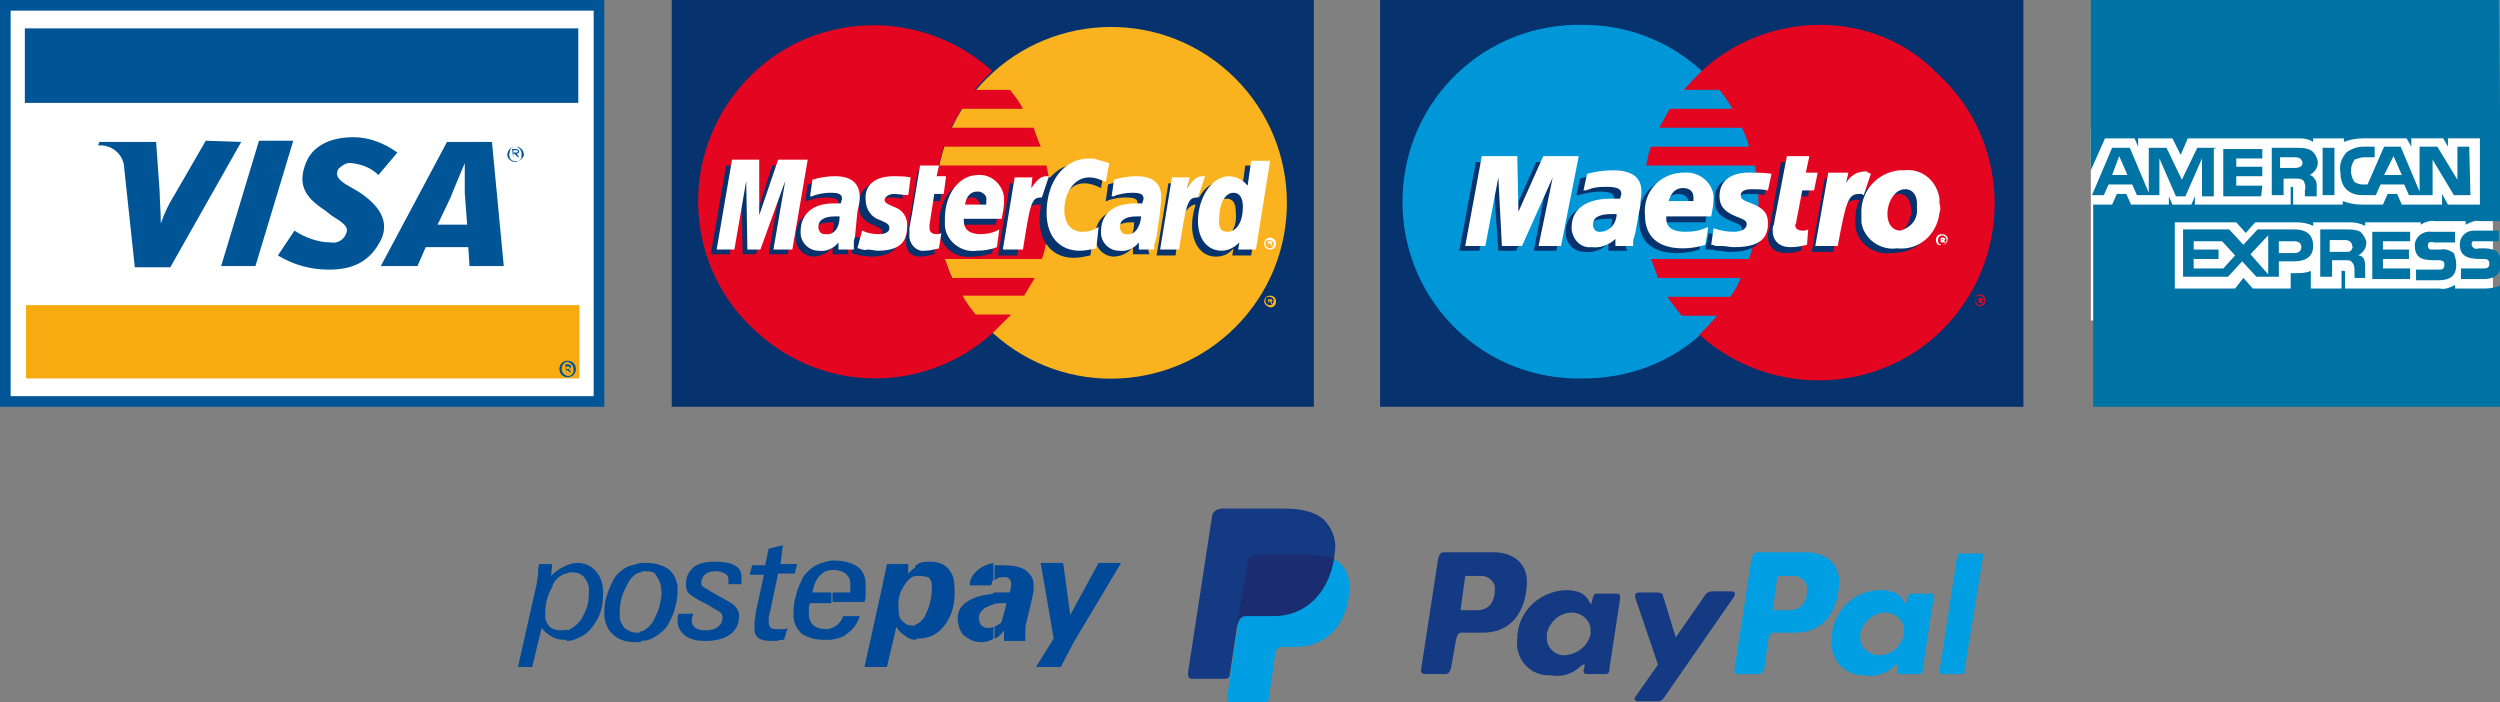 <svg xmlns="http://www.w3.org/2000/svg" xmlns:xlink="http://www.w3.org/1999/xlink" id="Livello_1" x="0px" y="0px" viewBox="0 0 211.4 59.4" style="enable-background:new 0 0 211.4 59.4;" xml:space="preserve">
<rect x="0" y="0" width="211.4" height="59.4" fill="#808080" stroke="none"/>
<style type="text/css">
	.st0{fill:#005597;}
	.st1{fill-rule:evenodd;clip-rule:evenodd;fill:#FFFFFF;}
	.st2{fill-rule:evenodd;clip-rule:evenodd;fill:#005597;}
	.st3{fill-rule:evenodd;clip-rule:evenodd;fill:#F8AB10;}
	.st4{fill-rule:evenodd;clip-rule:evenodd;fill:#06326E;}
	.st5{fill-rule:evenodd;clip-rule:evenodd;fill:#FAB31E;}
	.st6{fill-rule:evenodd;clip-rule:evenodd;fill:#E40520;}
	.st7{fill-rule:evenodd;clip-rule:evenodd;fill:#0097D9;}
	.st8{fill:#FFFFFF;}
	.st9{fill-rule:evenodd;clip-rule:evenodd;fill:#0073A5;}
	.st10{fill-rule:evenodd;clip-rule:evenodd;fill:#009FE3;}
	.st11{fill-rule:evenodd;clip-rule:evenodd;fill:#143A84;}
	.st12{fill-rule:evenodd;clip-rule:evenodd;fill:#1B2D70;}
	.st13{fill:#004A99;}
</style>
<g>
	<polygon class="st0" points="50.2,34.4 0.9,34.4 0,34.4 0,33.5 0,0.9 0,0 0.9,0 50.2,0 51.1,0 51.1,0.9 51.1,33.5 51.1,34.4  "></polygon>
	<polygon class="st1" points="50.2,33.5 0.9,33.5 0.9,0.9 50.2,0.9  "></polygon>
	<polygon class="st2" points="18.7,22.5 21.9,11.9 24.8,11.9 21.6,22.5  "></polygon>
	<path class="st2" d="M17.4,11.9l-2.6,4.5c-0.5,0.8-0.9,1.6-1.2,2.5l0,0c0-0.9-0.1-2.1-0.1-2.7L13.2,12H8.4l-0.1,0.3   c1.1-0.1,2.1,0.7,2.2,1.8c0,0,0,0,0,0.1l0.9,8.4h3l6-10.6L17.4,11.9L17.4,11.9z"></path>
	<path class="st2" d="M39.7,22.5l-0.1-1.6H36l-0.7,1.6h-3.1L37.8,12h3.8l1,10.5H39.7z M39.3,16.3c0-0.8,0-1.8,0-2.5l0,0   c-0.2,0.5-0.9,2.1-1.2,2.9L37,19h2.5L39.3,16.3L39.3,16.3z"></path>
	<path class="st2" d="M27.8,22.8c-1.5,0-3-0.4-4.3-1.2l1.4-2.1c0.9,0.6,2,1,3.1,1c0.5,0.1,1-0.2,1.2-0.6c0.4-0.7-0.1-1-1.2-1.7   l-0.5-0.4c-1.7-1.1-2.4-2.2-1.6-4.1c0.5-1.2,1.8-2.1,4-2.1c1.3,0,2.6,0.5,3.7,1.3L32,14.8c-0.6-0.6-1.4-0.9-2.2-1   c-0.5-0.1-0.9,0.2-1.2,0.5c-0.3,0.6,0.1,1,1,1.5l0.7,0.4c2,1.3,2.5,2.6,2,3.9C31.3,22.3,29.6,22.8,27.8,22.8L27.8,22.8z"></path>
	<path class="st2" d="M43.4,13.4L43.4,13.4l-0.1-0.8h0.3c0.2,0,0.3,0.1,0.3,0.2c0,0.1-0.1,0.2-0.2,0.2l0,0l0.2,0.3h-0.1L43.5,13   h-0.1V13.4L43.4,13.4z M43.6,12.9c0.1,0,0.2,0,0.2-0.1s-0.1-0.1-0.2-0.1h-0.2v0.2C43.4,12.9,43.6,12.9,43.6,12.9z M43.6,13.7   c-0.4,0-0.7-0.3-0.7-0.6l0,0c0-0.4,0.3-0.7,0.7-0.7s0.7,0.3,0.7,0.7C44.3,13.3,44,13.6,43.6,13.7L43.6,13.7z M43.6,12.4   c-0.3,0-0.5,0.2-0.5,0.5l0,0c-0.1,0.3,0,0.6,0.3,0.7c0.3,0.1,0.6,0,0.7-0.3c0-0.1,0-0.2,0-0.4S43.8,12.4,43.6,12.4   C43.5,12.4,43.5,12.4,43.6,12.4L43.6,12.4z"></path>
	<polygon class="st3" points="49,25.8 2.2,25.8 2.2,32 49,32  "></polygon>
	<polygon class="st2" points="48.9,2.4 2.1,2.4 2.1,8.7 48.9,8.7  "></polygon>
	<path class="st2" d="M47.9,31.6L47.9,31.6l-0.1-0.8H48c0.2,0,0.3,0.1,0.3,0.2s-0.1,0.2-0.2,0.2l0,0l0.2,0.3h-0.1L48,31.3h-0.1V31.6   z M48,31.2c0.1,0,0.2,0,0.2-0.1S48.1,31,48,31h-0.2v0.2H48z M48,31.9c-0.4,0-0.7-0.3-0.7-0.7s0.3-0.7,0.7-0.7s0.7,0.3,0.7,0.7l0,0   C48.7,31.6,48.4,31.9,48,31.9L48,31.9z M48,30.6c-0.3,0-0.5,0.3-0.5,0.6l0,0c0,0.3,0.2,0.5,0.5,0.6l0,0c0.3,0,0.5-0.2,0.5-0.5l0,0   C48.5,30.9,48.3,30.7,48,30.6C48,30.7,48,30.7,48,30.6z"></path>
</g>
<g>
	<polygon class="st4" points="56.8,34.4 111.1,34.4 111.1,0 56.8,0  "></polygon>
	<path class="st5" d="M84,28.2c6.1,5.5,15.5,5,21-1.1s5-15.5-1.1-21s-15.5-5-21,1.1c-2.5,2.7-3.8,6.3-3.8,10   C79.1,21.4,80.9,25.4,84,28.2z"></path>
	<path class="st5" d="M106.9,25.5c0-0.3,0.2-0.5,0.5-0.5l0,0c0.3,0,0.5,0.2,0.5,0.5l0,0c0,0.3-0.2,0.5-0.5,0.5   C107.1,25.9,106.9,25.7,106.9,25.5L106.9,25.5z M107.4,25.8c0.2,0,0.3-0.2,0.3-0.4c0-0.2-0.2-0.3-0.4-0.3c-0.2,0-0.3,0.1-0.3,0.3   C107,25.7,107.2,25.8,107.4,25.8z M107.3,25.7L107.3,25.7l-0.1-0.4h0.2h0.1l0.1,0.1c0,0,0,0.1-0.1,0.1l0.1,0.2h-0.1l-0.1-0.2h-0.1   V25.7L107.3,25.7z M107.3,25.4L107.3,25.4c0.1,0,0.1,0,0.1-0.1l0,0L107.3,25.4L107.3,25.4L107.3,25.4z"></path>
	<path class="st6" d="M88.8,15.6c-0.1-0.5-0.2-1-0.3-1.6h-9.1c0.1-0.5,0.3-1.1,0.4-1.6H88c-0.2-0.5-0.4-1-0.6-1.6h-7   c0.3-0.5,0.6-1,0.9-1.6h5.2c-0.3-0.6-0.7-1.1-1.1-1.6h-3c0.5-0.6,1-1.1,1.5-1.6c-6.1-5.5-15.5-5.1-21,1s-5.1,15.5,1,21   c2.8,2.6,6.4,4,10.1,4s7.3-1.4,10-3.9l0,0c0.5-0.5,1-1,1.5-1.5h-3c-0.4-0.5-0.8-1-1.1-1.6h5.2c0.3-0.5,0.6-1,0.9-1.5h-7   c-0.2-0.5-0.4-1-0.6-1.6h8.2c0.2-0.5,0.3-1,0.4-1.6s0.2-1,0.3-1.6C88.9,17.7,88.9,16.6,88.8,15.6z"></path>
	<path class="st1" d="M106.9,20.6c0-0.3,0.2-0.5,0.5-0.5l0,0c0.3,0,0.5,0.2,0.5,0.5l0,0c0,0.3-0.2,0.5-0.5,0.5   S106.9,20.9,106.9,20.6L106.9,20.6z M107.4,21c0.2,0,0.3-0.2,0.3-0.4c0-0.2-0.2-0.3-0.4-0.3c-0.2,0-0.3,0.1-0.3,0.3   S107.2,21,107.4,21z M107.3,20.8L107.3,20.8l-0.1-0.4h0.2h0.1l0.1,0.1c0,0,0,0.1-0.1,0.1l0.1,0.2h-0.1l-0.1-0.2h-0.1V20.8   L107.3,20.8z M107.3,20.6L107.3,20.6c0.1,0,0.1,0,0.1-0.1l0,0L107.3,20.6L107.3,20.6L107.3,20.6z"></path>
	<path class="st4" d="M79,21.5c-0.4,0.1-0.8,0.2-1.2,0.2c-0.8,0-1.2-0.5-1.2-1.3c0-0.2,0-0.4,0.1-0.6l0.1-0.6l0.1-0.5l0.7-4.2H79   l-0.2,0.9h1L79.5,17h-1l-0.4,2.5c0,0.1,0,0.2,0,0.2c0,0.3,0.2,0.5,0.6,0.5c0.2,0,0.3,0,0.5-0.1L79,21.5L79,21.5z"></path>
	<path class="st4" d="M83.9,21.4c-0.5,0.2-1.1,0.3-1.7,0.3c-1.4,0.2-2.6-0.8-2.8-2.1c0-0.2,0-0.4,0-0.6c0-2.1,1.2-3.7,2.8-3.7   c1.1-0.1,2.1,0.8,2.2,1.9c0,0.1,0,0.2,0,0.3c0,0.5-0.1,1-0.2,1.5H81v0.2c0,0.7,0.5,1.1,1.4,1.1c0.6,0,1.2-0.1,1.7-0.4   C84.2,19.9,83.9,21.4,83.9,21.4z M82.9,17.8v-0.3c0-0.4-0.2-0.7-0.6-0.8h-0.1c-0.5,0-0.9,0.4-1,1.1L82.9,17.8z"></path>
	<polygon class="st4" points="66.6,21.5 65,21.5 66,15.7 63.9,21.5 62.8,21.5 62.7,15.8 61.7,21.5 60.1,21.5 61.4,14 63.7,14    63.8,18.7 65.3,14 67.9,14  "></polygon>
	<path class="st4" d="M70.5,18.8c-0.2,0-0.2,0-0.3,0c-0.9,0-1.4,0.4-1.4,0.9c0,0.3,0.2,0.6,0.5,0.6h0.1   C70.2,20.4,70.5,19.7,70.5,18.8L70.5,18.8z M71.8,21.5h-1.4v-0.6c-0.4,0.5-1,0.8-1.7,0.8c-0.8-0.1-1.5-0.8-1.4-1.7   c0-0.3,0-0.5,0.1-0.8c0.3-1,1.2-1.5,2.7-1.6c0.2,0,0.5,0,0.7,0c0-0.1,0.1-0.3,0.1-0.4c0-0.4-0.3-0.5-1.1-0.5   c-0.5,0-0.9,0.1-1.3,0.2L68.2,17h-0.1l0.2-1.4c0.6-0.2,1.2-0.3,1.9-0.3c1.4,0,2.1,0.6,2.1,1.8c0,0.4,0,0.8-0.1,1.2l-0.3,2.2   l-0.1,0.4l-0.1,0.3v0.2L71.8,21.5L71.8,21.5z"></path>
	<path class="st4" d="M91.7,15.5c0.5,0,1,0.2,1.4,0.4l0.3-1.7c-0.2-0.1-0.2-0.1-0.4-0.1L92.3,14c-0.2-0.1-0.5-0.1-0.7-0.1   c-0.6-0.1-1.2,0-1.8,0.3c-0.4,0.2-0.7,0.5-1,0.8h-0.2L87,16.1l0.1-0.6h-1.7l-1,6.1H86l0.6-3.3c0.1-0.2,0.2-0.4,0.3-0.6   c0.2-0.3,0.5-0.4,0.9-0.4H88c0,0.4-0.1,0.8-0.1,1.2c0,2,1.1,3.3,2.9,3.3c0.5,0,0.9-0.1,1.4-0.2l0.3-1.8c-0.4,0.2-0.9,0.4-1.4,0.4   c-0.9,0-1.5-0.7-1.5-1.8C89.7,16.6,90.5,15.5,91.7,15.5L91.7,15.5z"></path>
	<path class="st4" d="M105.3,14l-0.3,2.2c-0.3-0.5-0.8-0.9-1.5-0.9c-0.9,0-1.7,0.6-2.1,1.4l0,0l-1-0.6l0.1-0.6h-1.7l-1,6.1h1.6   l0.5-3.3l0.5-0.6c0.2-0.2,0.4-0.4,0.7-0.4c-0.2,0.6-0.3,1.2-0.3,1.8c0,1.5,0.8,2.6,2,2.6c0.6,0,1.1-0.2,1.5-0.7l-0.1,0.6h1.6   L107,14H105.3z M103.3,20.1c-0.6,0-0.8-0.4-0.8-1.2c0-1.2,0.5-2.1,1.2-2.1c0.6,0,0.8,0.4,0.8,1.2C104.6,19.2,104.1,20,103.3,20.1   L103.3,20.1z"></path>
	<path class="st4" d="M95.9,18.8c-0.2,0-0.2,0-0.3,0c-0.9,0-1.4,0.4-1.4,0.9c0,0.3,0.2,0.6,0.5,0.6h0.1   C95.6,20.4,95.9,19.7,95.9,18.8L95.9,18.8z M97.2,21.5h-1.4v-0.6c-0.4,0.5-1,0.8-1.7,0.8c-0.9-0.1-1.5-0.8-1.5-1.7   c0-1.5,1.1-2.4,2.8-2.4c0.2,0,0.5,0,0.7,0c0-0.1,0.1-0.3,0.1-0.4c0-0.4-0.3-0.5-1.1-0.5c-0.5,0-0.9,0.1-1.3,0.2L93.6,17h-0.1   l0.2-1.4c0.6-0.2,1.2-0.3,1.9-0.3c1.4,0,2.1,0.6,2.1,1.8c0,0.4,0,0.8-0.1,1.2l-0.3,2.2l-0.1,0.4l-0.1,0.3L97.2,21.5L97.2,21.5   L97.2,21.5z"></path>
	<path class="st4" d="M75.1,16.7c0.4,0,0.8,0,1.2,0.1l0.2-1.4c-0.5-0.1-1-0.1-1.5-0.1c-1.8,0-2.4,1-2.4,2.1c0,0.7,0.5,1.4,1.2,1.6   c0.7,0.3,0.8,0.4,0.8,0.6s-0.3,0.6-1,0.6c-0.5,0-1-0.1-1.4-0.2L72,21.4l0,0l0.3,0.1c0.1,0,0.3,0.1,0.4,0.1c0.3,0,0.6,0.1,0.9,0.1   c1.8,0,2.5-0.7,2.5-2c0-0.8-0.5-1.5-1.2-1.7c-0.7-0.3-0.8-0.4-0.8-0.6S74.6,16.7,75.1,16.7z"></path>
	<path class="st1" d="M93.8,13.8l-0.3,1.6c-0.4-0.2-0.9-0.4-1.4-0.4c-1.2,0-2.1,1.2-2.1,2.8c0,1.1,0.6,1.8,1.5,1.8   c0.5,0,0.9-0.1,1.4-0.4L92.7,21c-0.5,0.1-0.9,0.2-1.4,0.2c-1.7,0-2.8-1.2-2.8-3.2c0-2.7,1.5-4.6,3.6-4.6c0.2,0,0.5,0,0.7,0.1   l0.7,0.2L93.8,13.8L93.8,13.8z"></path>
	<path class="st1" d="M88.7,14.9c-0.1,0-0.1,0-0.2,0c-0.5,0-0.8,0.3-1.3,1l0.1-0.9h-1.5l-1,6.1h1.7c0.6-3.8,0.7-4.4,1.5-4.4h0.1   C88.3,16.1,88.5,15.5,88.7,14.9L88.7,14.9z"></path>
	<path class="st1" d="M79.4,21c-0.4,0.1-0.8,0.2-1.2,0.2c-0.6,0.1-1.2-0.4-1.3-1.1c0-0.1,0-0.2,0-0.3c0-0.2,0-0.4,0-0.5l0.1-0.6   l0.1-0.5l0.7-4.2h1.6l-0.2,0.9H80l-0.2,1.5H79L78.6,19c0,0.1,0,0.2,0,0.3c0,0.3,0.2,0.5,0.6,0.5c0.1,0,0.3,0,0.4-0.1L79.4,21z"></path>
	<path class="st1" d="M73.2,16.9c0,0.8,0.5,1.5,1.2,1.7c0.7,0.3,0.8,0.4,0.8,0.7s-0.3,0.5-0.9,0.5c-0.5,0-1-0.1-1.4-0.3L72.5,21h0.1   l0.3,0.1c0.1,0,0.3,0.1,0.4,0c0.4,0,0.7,0.1,0.9,0.1c1.7,0,2.5-0.6,2.5-2c0.1-0.8-0.4-1.5-1.1-1.7c-0.7-0.3-0.8-0.4-0.8-0.6   s0.3-0.5,0.8-0.5c0.4,0,0.8,0.1,1.2,0.1L77,15c-0.5-0.1-1-0.1-1.4-0.1C73.8,14.9,73.1,15.8,73.2,16.9L73.2,16.9z"></path>
	<path class="st1" d="M106.2,21.1h-1.5l0.1-0.6c-0.4,0.4-0.9,0.7-1.5,0.7c-1.2,0-2-1-2-2.5c0-2,1.2-3.8,2.6-3.8   c0.6,0,1.2,0.3,1.6,0.8l0.3-2.1h1.6L106.2,21.1L106.2,21.1z M103.8,19.6c0.8,0,1.3-0.9,1.3-2.1c0-0.8-0.3-1.2-0.8-1.2   c-0.7,0-1.2,0.9-1.2,2.1C103,19.2,103.2,19.6,103.8,19.6z"></path>
	<path class="st1" d="M84.3,20.9c-0.5,0.2-1.1,0.3-1.7,0.3c-1.3,0.2-2.6-0.8-2.7-2.1c0-0.2,0-0.4,0-0.6c0-2.1,1.2-3.7,2.8-3.7   c1.1-0.1,2.1,0.8,2.2,1.9c0,0.1,0,0.2,0,0.3c0,0.5-0.1,1-0.2,1.5h-3.2c0,0.1,0,0.1,0,0.2c0,0.7,0.5,1.1,1.4,1.1   c0.5,0,1.1-0.1,1.6-0.4L84.3,20.9L84.3,20.9z M83.4,17.3V17c0.1-0.4-0.2-0.7-0.6-0.8c-0.1,0-0.1,0-0.2,0c-0.5,0-0.9,0.4-1,1.1   L83.4,17.3z"></path>
	<polygon class="st1" points="67,21.1 65.4,21.1 66.4,15.3 64.3,21.1 63.2,21.1 63.1,15.3 62.1,21.1 60.6,21.1 61.9,13.5 64.2,13.5    64.2,18.2 65.8,13.5 68.3,13.5  "></polygon>
	<path class="st1" d="M71,18.3c-0.1,0-0.3,0-0.4,0c-0.9,0-1.4,0.3-1.4,0.9c0,0.3,0.2,0.6,0.5,0.6c0,0,0,0,0.1,0   C70.5,19.9,71,19.3,71,18.3L71,18.3z M72.2,21.1h-1.3v-0.6c-0.4,0.5-1,0.8-1.7,0.7c-0.8,0-1.5-0.7-1.5-1.5c0-0.1,0-0.1,0-0.1   c0-1.5,1-2.4,2.8-2.4c0.2,0,0.4,0,0.6,0c0-0.1,0.1-0.3,0.1-0.4c0-0.4-0.3-0.5-1-0.5c-0.5,0-0.9,0.1-1.3,0.2l-0.2,0.1h-0.2l0.2-1.4   c0.6-0.2,1.3-0.3,1.9-0.3c1.4,0,2.1,0.6,2.1,1.8c0,0.4-0.1,0.8-0.2,1.2L72.3,20l-0.1,0.4v0.3v0.2L72.2,21.1L72.2,21.1z"></path>
	<path class="st1" d="M96.5,18.3c-0.1,0-0.3,0-0.4,0c-0.9,0-1.4,0.3-1.4,0.9c0,0.3,0.2,0.6,0.5,0.6c0,0,0,0,0.1,0   C95.9,19.9,96.4,19.3,96.5,18.3L96.5,18.3z M97.6,21.1h-1.3v-0.6c-0.4,0.5-1,0.8-1.7,0.7c-0.8,0-1.5-0.7-1.5-1.5v-0.1   c0-1.5,1-2.4,2.9-2.4c0.2,0,0.4,0,0.6,0c0-0.1,0.1-0.3,0.1-0.4c0-0.4-0.3-0.5-1-0.5c-0.5,0-0.9,0.1-1.3,0.2l-0.2,0.1H94l0.2-1.4   c0.6-0.2,1.3-0.3,1.9-0.3c1.4,0,2.1,0.6,2.1,1.8c0,0.4-0.1,0.8-0.1,1.2L97.8,20l-0.1,0.4l-0.1,0.3v0.2L97.6,21.1L97.6,21.1z"></path>
	<path class="st1" d="M101.9,14.9c0,0-0.1,0-0.2,0c-0.5,0-0.8,0.3-1.3,1l0.2-0.9h-1.5l-1,6.1h1.6c0.6-3.8,0.7-4.4,1.5-4.4h0.1   C101.5,16.1,101.7,15.5,101.9,14.9L101.9,14.9z"></path>
</g>
<g>
	<polygon class="st4" points="116.7,34.4 171.1,34.4 171.1,0 116.7,0  "></polygon>
	<path class="st7" d="M143.9,28.2c6.1-5.5,6.6-15,1.1-21.1c-0.3-0.4-0.7-0.7-1.1-1.1c-2.7-2.5-6.3-3.9-10-3.9   c-8.3-0.2-15.1,6.3-15.3,14.6c-0.2,8.3,6.3,15.1,14.5,15.3c0.3,0,0.5,0,0.8,0C137.6,32,141.2,30.7,143.9,28.2z"></path>
	<path class="st7" d="M143.9,28.2c6.1-5.5,6.6-15,1.1-21.1c-0.3-0.4-0.7-0.7-1.1-1.1V28.2z"></path>
	<path class="st6" d="M153.9,2.1c-3.7,0-7.3,1.4-10,3.9c-0.5,0.5-1,1-1.5,1.6h3c0.4,0.5,0.8,1.1,1.1,1.6h-5.3   c-0.3,0.5-0.6,1.1-0.9,1.6h7c0.2,0.5,0.5,1.1,0.6,1.6h-8.3c-0.2,0.5-0.3,1.1-0.4,1.6h9.2c0.2,1,0.3,2.1,0.3,3.2   c0,1.6-0.3,3.2-0.8,4.7h-8.3c0.2,0.5,0.4,1,0.6,1.6h7c-0.2,0.5-0.5,1.1-0.9,1.6H141c0.4,0.6,0.8,1.1,1.2,1.6h3   c-0.5,0.6-1,1.1-1.5,1.6c6.1,5.5,15.6,5.1,21.1-1s5.1-15.6-1-21.1C161.2,3.5,157.6,2.1,153.9,2.1L153.9,2.1z"></path>
	<path class="st6" d="M167,25.4c0-0.3,0.2-0.5,0.4-0.5l0,0c0.3,0,0.5,0.2,0.5,0.5l0,0c0,0.3-0.2,0.5-0.5,0.5   C167.2,25.9,167,25.7,167,25.4z M167.4,25.8c0.2,0,0.4-0.2,0.4-0.4c0-0.2-0.2-0.4-0.4-0.4s-0.4,0.1-0.4,0.3l0,0   C167.1,25.6,167.2,25.8,167.4,25.8L167.4,25.8z M167.4,25.6h-0.1v-0.4h0.2c0.1,0,0.1,0,0.1,0l0.1,0.1c0,0,0,0.1-0.1,0.1l0.1,0.2   L167.4,25.6v-0.2l0,0V25.6L167.4,25.6z M167.4,25.4h0.1c0,0,0,0,0-0.1l0,0C167.5,25.3,167.5,25.3,167.4,25.4L167.4,25.4L167.4,25.4   L167.4,25.4z"></path>
	<polygon class="st4" points="131.6,21.2 129.7,21.2 130.8,15.4 128.2,21.2 126.7,21.2 126.3,15.5 125.1,21.2 123.4,21.2    124.8,13.7 127.8,13.7 127.8,18.4 129.9,13.7 133,13.7  "></polygon>
	<path class="st4" d="M152.3,21.2c-0.4,0.1-0.9,0.2-1.3,0.2c-0.9,0-1.5-0.5-1.5-1.4c0-0.2,0-0.4,0.1-0.5l0.1-0.6l0.1-0.5l0.8-4.7   h1.9l-0.3,1.4h0.9l-0.2,1.5h-1l-0.5,2.6c0,0.1,0,0.2,0,0.3c0,0.3,0.2,0.4,0.6,0.4c0.2,0,0.3,0,0.5-0.1L152.3,21.2L152.3,21.2z"></path>
	<path class="st4" d="M145,17c0,0.8,0.4,1.3,1.4,1.7c0.8,0.3,0.9,0.4,0.9,0.7s-0.4,0.6-1.1,0.6c-0.6,0-1.1-0.1-1.7-0.3l-0.3,1.4h0.1   h0.4c0.2,0,0.3,0.1,0.5,0.1c0.4,0,0.8,0.1,1,0.1c2,0,2.9-0.6,2.9-2c0-0.8-0.5-1.5-1.3-1.7c-0.8-0.3-0.9-0.4-0.9-0.7   s0.3-0.5,0.9-0.5c0.5,0,0.9,0,1.4,0.1l0.3-1.4c-0.5-0.1-1.1-0.1-1.7-0.1C145.6,14.8,144.9,15.8,145,17L145,17z"></path>
	<path class="st4" d="M137.6,21.2H136v-0.6c-0.5,0.5-1.3,0.8-2,0.7c-0.9,0-1.6-0.7-1.6-1.6v-0.1c0-1.5,1.2-2.4,3.3-2.4   c0.3,0,0.5,0,0.8,0c0-0.1,0-0.3,0-0.4c0-0.4-0.3-0.6-1.2-0.6c-0.5,0-1,0.1-1.5,0.2l-0.3,0.1h-0.2l0.3-1.4c0.7-0.2,1.5-0.3,2.2-0.4   c1.6,0,2.5,0.6,2.5,1.8c0,0.4-0.1,0.8-0.2,1.2l-0.4,2.2l-0.1,0.4l-0.1,0.3V21L137.6,21.2L137.6,21.2z M136.3,18.5   c-0.1,0-0.3,0-0.4,0c-1.1,0-1.6,0.3-1.6,0.9c0,0.3,0.3,0.6,0.6,0.6h0.1C135.7,20,136.4,19.4,136.3,18.5   C136.3,18.6,136.3,18.5,136.3,18.5L136.3,18.5z"></path>
	<path class="st4" d="M143.7,21.1c-0.6,0.2-1.3,0.3-1.9,0.3c-2.1,0-3.2-1-3.2-2.8c-0.2-1.9,1.2-3.5,3.1-3.6c0.1,0,0.1,0,0.2,0   c1.2-0.2,2.4,0.6,2.5,1.9c0,0.1,0,0.2,0,0.4c0,0.5-0.1,1-0.2,1.5h-3.8c0,0.1,0,0.1,0,0.2c0,0.7,0.6,1.1,1.6,1.1   c0.7,0,1.3-0.1,1.9-0.4L143.7,21.1L143.7,21.1z M142.8,17.5v-0.3c0-0.5-0.3-0.8-0.9-0.8s-1,0.4-1.2,1.1   C140.7,17.5,142.8,17.5,142.8,17.5z"></path>
	<path class="st4" d="M163.5,18.4c-0.3,2-1.7,3-3.6,3c-1.4,0.2-2.8-0.8-3-2.2c0-0.2,0-0.4,0-0.6c-0.1-1.9,1.3-3.5,3.2-3.7   c0.1,0,0.3,0,0.4,0c1.5-0.2,2.8,0.9,3,2.4c0,0.1,0,0.3,0,0.4C163.6,18,163.6,18.2,163.5,18.4L163.5,18.4z M161.6,17.7   c0-0.6-0.3-1.3-1-1.3c-0.9,0-1.6,1.1-1.6,2.1s0.4,1.4,1.1,1.4c0.7-0.2,1.3-0.8,1.4-1.5C161.6,18.2,161.7,18,161.6,17.7L161.6,17.7z   "></path>
	<path class="st1" d="M163.7,20.3c0-0.3,0.2-0.5,0.5-0.5l0,0c0.3,0,0.5,0.2,0.5,0.4l0,0c0,0.3-0.2,0.5-0.5,0.5   C163.9,20.8,163.7,20.6,163.7,20.3z M164.2,20.7c0.2,0,0.4-0.2,0.4-0.4c0-0.2-0.1-0.3-0.3-0.4l0,0c-0.2,0-0.4,0.1-0.4,0.3l0,0   C163.8,20.5,164,20.7,164.2,20.7z M164.2,20.5h-0.1v-0.4h0.2c0.1,0,0.1,0,0.1,0l0.1,0.1c0,0,0,0.1-0.1,0.1l0.1,0.2h-0.1L164.2,20.5   L164.2,20.5L164.2,20.5L164.2,20.5z M164.2,20.3h0.1v-0.1L164.2,20.3C164.2,20.2,164.2,20.3,164.2,20.3z"></path>
	<polygon class="st1" points="132,20.8 130.1,20.8 131.3,15 128.7,20.8 127,20.8 126.7,15 125.6,20.8 123.9,20.8 125.3,13.2    128.3,13.2 128.4,17.9 130.5,13.2 133.5,13.2  "></polygon>
	<path class="st1" d="M152.8,20.7c-0.4,0.1-0.9,0.2-1.4,0.2c-0.9,0-1.5-0.5-1.5-1.4c0-0.2,0-0.4,0.1-0.5l0.1-0.6l0.1-0.5l0.9-4.7   h1.9l-0.3,1.4h1l-0.3,1.5h-1l-0.5,2.6c0,0.1,0,0.2-0.1,0.3c0,0.3,0.2,0.5,0.6,0.5c0.2,0,0.3,0,0.5-0.1L152.8,20.7z"></path>
	<path class="st4" d="M157.6,16.4v-0.2l0.4-1c-0.1,0-0.1,0-0.1,0h-0.1h-0.2c-0.6,0-1.1,0.3-1.6,1l0.2-1.1h-1.9l-1.1,6.2h1.8   c0.3-1.4,0.4-2.2,0.5-2.9c0.2-1.1,1-1.6,1.7-1.5c0.1,0,0.1,0,0.2,0l0.1,0.1L157.6,16.4L157.6,16.4z"></path>
	<path class="st1" d="M158.2,14.7c-0.1,0-0.1-0.1-0.2-0.1c-0.1,0-0.1,0-0.1-0.1h-0.2c-0.7,0-1.3,0.4-1.6,1l0.2-0.9h-1.7l-1.1,6.2   h1.9c0.7-3.8,0.9-4.4,1.8-4.4c0.1,0,0.1,0,0.2,0l0.2,0.1L158.2,14.7L158.2,14.7z"></path>
	<path class="st1" d="M145.4,16.6c0,0.8,0.4,1.3,1.4,1.7c0.8,0.3,0.9,0.4,0.9,0.7s-0.4,0.6-1.1,0.6c-0.6,0-1.1-0.1-1.7-0.3l-0.2,1.4   h0.1l0.3,0.1c0.1,0,0.3,0,0.5,0c0.3,0,0.7,0.1,1,0.1c2,0,2.9-0.6,2.9-2c0-0.9-0.4-1.3-1.4-1.7c-0.8-0.3-0.9-0.4-0.9-0.7   s0.3-0.5,0.9-0.5c0.5,0,0.9,0,1.4,0.1l0.3-1.4c-0.5-0.1-1.1-0.1-1.6-0.1C146.1,14.5,145.4,15.5,145.4,16.6L145.4,16.6z"></path>
	<path class="st1" d="M138.1,20.8h-1.5v-0.6c-0.5,0.5-1.3,0.8-2,0.7c-0.9,0.1-1.6-0.6-1.7-1.5c0-0.1,0-0.1,0-0.2   c0-1.5,1.2-2.4,3.3-2.4c0.3,0,0.5,0,0.8,0c0-0.1,0.1-0.3,0.1-0.4c0-0.4-0.3-0.6-1.2-0.6c-0.5,0-1,0-1.5,0.2l-0.3,0.1h-0.2l0.3-1.4   c0.7-0.2,1.5-0.3,2.2-0.3c1.6,0,2.4,0.6,2.4,1.8c0,0.4-0.1,0.8-0.1,1.2l-0.4,2.2l-0.1,0.4l-0.1,0.3v0.2V20.8L138.1,20.8z    M136.7,18.1c-0.1,0-0.3,0-0.4,0c-1.1,0-1.6,0.3-1.6,0.9c0,0.3,0.2,0.6,0.5,0.6h0.1C136.1,19.6,136.7,18.9,136.7,18.1L136.7,18.1   L136.7,18.1z"></path>
	<path class="st1" d="M144.2,20.7c-0.6,0.2-1.3,0.3-1.9,0.3c-2.1,0-3.2-1-3.2-2.8c-0.2-1.9,1.2-3.5,3.1-3.6c0.1,0,0.1,0,0.2,0   c1.2-0.1,2.3,0.7,2.5,1.9c0,0.1,0,0.2,0,0.3c0,0.5-0.1,1-0.2,1.5h-3.8v0.2c0,0.7,0.5,1.1,1.6,1.1c0.7,0,1.3-0.1,1.9-0.4   C144.5,19.2,144.2,20.7,144.2,20.7z M143.2,17v-0.3c0-0.5-0.3-0.8-0.9-0.8s-1,0.4-1.2,1.1H143.2z"></path>
	<path class="st1" d="M164,18c-0.2,1.8-1.7,3.2-3.6,3l0,0c-1.4,0.2-2.8-0.8-3-2.2c0-0.2,0-0.5,0-0.7c-0.1-1.9,1.3-3.5,3.2-3.7   c0.1,0,0.3,0,0.4,0c1.5-0.2,2.8,0.9,3,2.4c0,0.1,0,0.3,0,0.4C164.1,17.5,164.1,17.8,164,18z M162.1,17.2c0-0.6-0.3-1.2-1-1.2   c-0.9,0-1.5,1.1-1.5,2.1c0,0.8,0.4,1.4,1.1,1.4c0.7-0.2,1.3-0.7,1.4-1.5C162.1,17.8,162.1,17.5,162.1,17.2L162.1,17.2z"></path>
</g>
<g>
	<rect x="176.8" y="10.9" class="st8" width="34" height="16.2"></rect>
	<path class="st9" d="M211.5,22.3c0,0.9-0.6,1.3-1.5,1.3h-1.9v-0.9h1.9c0.1,0,0.3,0,0.4-0.1c0.1-0.1,0.1-0.2,0.1-0.3   c0-0.1,0-0.2-0.1-0.3c-0.1-0.1-0.2-0.1-0.4-0.1c-0.9,0-2,0-2-1.2c0-0.7,0.5-1.2,1.2-1.2c0.1,0,0.1,0,0.2,0h1.9v0.9h-1.8   c-0.1,0-0.3,0-0.4,0c-0.1,0.1-0.1,0.2-0.1,0.3c0,0.1,0.1,0.2,0.2,0.3c0.1,0,0.2,0.1,0.4,0h0.5c0.4,0,0.8,0.1,1.1,0.3   C211.4,21.7,211.5,22,211.5,22.3L211.5,22.3z M207.5,21.4c-0.3-0.2-0.7-0.4-1.1-0.3h-0.5c-0.1,0-0.2,0-0.4,0   c-0.1,0-0.2-0.2-0.2-0.3c0-0.1,0-0.2,0.1-0.3c0.1,0,0.2-0.1,0.4,0h1.8v-0.9h-2c-0.7-0.1-1.3,0.4-1.4,1c0,0.1,0,0.1,0,0.2   c0,1.3,1.1,1.2,2,1.2c0.1,0,0.2,0,0.4,0.1c0.1,0.1,0.1,0.2,0.1,0.3s0,0.2-0.1,0.3c-0.1,0.1-0.2,0.1-0.4,0.1h-1.9v0.9h1.9   c1,0,1.5-0.4,1.5-1.3C207.7,22,207.6,21.7,207.5,21.4L207.5,21.4z M203.8,22.7h-2.3v-0.8h2.2v-0.8h-2.2v-0.7h2.3v-0.8h-3.2v4h3.2   V22.7L203.8,22.7z M199.6,19.6c-0.4-0.2-0.8-0.2-1.2-0.2h-2.2v4h1v-1.4h1c0.4,0,0.6,0,0.7,0.2c0.2,0.2,0.2,0.5,0.2,0.8v0.5h0.9   v-0.8c0-0.3,0-0.5-0.1-0.8c-0.1-0.2-0.3-0.3-0.5-0.3c0.4-0.2,0.7-0.6,0.7-1.1C200.1,20.3,199.9,19.9,199.6,19.6L199.6,19.6z    M194,19.4h-3.1l-1.2,1.3l-1.2-1.3h-3.9v4h3.8l1.2-1.3l1.2,1.3h1.9v-1.3h1.2c0.8,0,1.7-0.2,1.7-1.3C195.6,19.6,194.7,19.4,194,19.4   L194,19.4z M198.8,21.2c-0.1,0.1-0.3,0.1-0.5,0.1H197v-1h1.2c0.2,0,0.3,0,0.5,0.1c0.1,0.1,0.2,0.2,0.2,0.4   C199,20.9,198.9,21,198.8,21.2L198.8,21.2z M194,21.4h-1.3v-1h1.3c0.3,0,0.6,0.1,0.6,0.5C194.6,21.2,194.4,21.4,194,21.4   C194.1,21.4,194,21.4,194,21.4L194,21.4z M190.3,21.5l1.5-1.6v3.3L190.3,21.5L190.3,21.5z M188,22.7h-2.5v-0.8h2.1v-0.8h-2.1v-0.7   h2.4l1.1,1.2L188,22.7L188,22.7z M208.9,16.5h-1.4l-1.8-3v3h-2l-0.4-0.9h-2l-0.4,0.9h-1.1c-0.5,0-1-0.1-1.4-0.5   c-0.4-0.4-0.5-1-0.5-1.5c-0.1-0.6,0.1-1.1,0.5-1.6c0.4-0.3,0.9-0.5,1.5-0.5h0.9v0.9h-0.9c-0.3,0-0.5,0.1-0.8,0.2   c-0.2,0.3-0.3,0.6-0.3,0.9c0,0.4,0.1,0.7,0.3,1c0.2,0.1,0.4,0.2,0.7,0.2h0.4l1.4-3.2h1.4l1.6,3.8v-3.8h1.5l1.7,2.8v-2.8h1   L208.9,16.5L208.9,16.5z M197.4,12.5h-1v4h1V12.5z M195.4,12.7c-0.4-0.2-0.8-0.2-1.1-0.2h-2.2v4h1v-1.4h1c0.3,0,0.5,0,0.7,0.2   c0.1,0.2,0.2,0.5,0.1,0.8v0.5h1v-0.8c0-0.3,0-0.5-0.2-0.7c-0.1-0.2-0.3-0.3-0.4-0.3c0.4-0.2,0.7-0.6,0.7-1.1   C195.9,13.2,195.7,12.9,195.4,12.7L195.4,12.7z M191.3,15.7h-2.2v-0.8h2.2v-0.8h-2.2v-0.7h2.2v-0.8H188v4h3.2L191.3,15.7   L191.3,15.7z M187.4,12.5h-1.6l-1.3,2.7l-1.3-2.7h-1.5v3.8l-1.6-3.8h-1.5l-1.7,4h1l0.4-0.9h2l0.4,0.9h1.9v-3.1l1.4,3.2h0.8l1.4-3.2   v3.2h1v-4L187.4,12.5z M203.1,14.8l-0.7-1.6l-0.8,1.6H203.1z M194.5,14.1c-0.2,0.1-0.3,0.1-0.5,0.1h-1.2v-0.9h1.2   c0.2,0,0.3,0,0.5,0.1c0.1,0.1,0.2,0.2,0.2,0.4C194.7,13.9,194.6,14.1,194.5,14.1z M178.6,14.8l0.6-1.6l0.7,1.6H178.6z M211.3-0.2   h-34.5v14.6l1.2-2.7h2.5l0.3,0.7v-0.7h2.9l0.7,1.4l0.6-1.4h9.5c0.4,0,0.8,0.1,1.1,0.3v-0.3h2.6V12c0.5-0.2,1.1-0.3,1.6-0.3h3.7   l0.4,0.7v-0.7h2.7l0.4,0.7v-0.7h2.7v5.6H207l-0.5-0.9v0.9h-3.4l-0.4-0.9h-0.8l-0.4,0.9h-1.8c-0.5,0-1.1-0.1-1.6-0.3v0.3h-4.2V16   c0-0.2,0-0.2-0.1-0.2h-0.1v1.5h-8.1v-0.7l-0.3,0.7h-1.6l-0.3-0.7v0.7h-3.2l-0.4-0.9h-0.8l-0.4,0.9h-1.6v17.1h34.5V24.1   c-0.4,0.2-0.9,0.3-1.4,0.3h-2.5v-0.3c-0.4,0.2-0.8,0.4-1.3,0.3h-8v-1.3c0-0.2,0-0.2-0.2-0.2h-0.1v1.5h-2.6v-1.5   c-0.4,0.2-0.9,0.2-1.4,0.2h-0.3v1.3h-3.2l-0.8-0.9l-0.7,0.9h-5.1v-5.6h5.2l0.8,0.9l0.8-0.9h3.5c0.5,0,1,0.1,1.4,0.3v-0.3h3.1   c0.5,0,0.9,0.1,1.3,0.3v-0.3h4.7V19c0.3-0.2,0.8-0.4,1.2-0.3h2.6V19c0.4-0.2,0.8-0.4,1.2-0.3h1.8L211.3-0.2L211.3-0.2z"></path>
</g>
<g>
	<g id="Livello_2_1_">
		<g id="Livello_1-2">
			<g>
				<path class="st10" d="M106.2,46.9h4.6c2.5,0,3.4,1.2,3.3,3.1c-0.2,3-2.1,4.7-4.5,4.7h-1.2c-0.3,0-0.6,0.2-0.6,0.8l-0.5,3.5      c0,0.2-0.1,0.4-0.3,0.4h-2.9c-0.3,0-0.4-0.2-0.3-0.7l1.7-11.2C105.4,47.2,105.8,46.9,106.2,46.9L106.2,46.9z"></path>
				<path class="st11" d="M126.3,46.7c1.6,0,3,0.9,2.8,2.9c-0.2,2.5-1.6,3.9-3.7,3.9h-1.8c-0.3,0-0.4,0.2-0.5,0.7l-0.4,2.3      c-0.1,0.3-0.2,0.5-0.5,0.5h-1.7c-0.3,0-0.4-0.2-0.3-0.6l1.4-9.1c0.1-0.4,0.2-0.6,0.5-0.6L126.3,46.7z M123.5,51.6h1.4      c0.9,0,1.5-0.6,1.5-1.7c0.1-0.6-0.4-1.1-1-1.2c-0.1,0-0.1,0-0.2,0h-1.3L123.5,51.6L123.5,51.6z M133.7,56.3      c0.2-0.1,0.3-0.2,0.3,0l-0.1,0.4c0,0.2,0.1,0.3,0.3,0.3h1.5c0.3,0,0.4-0.1,0.4-0.5l0.9-5.9c0-0.3,0-0.4-0.3-0.4H135      c-0.2,0-0.2,0.1-0.3,0.3l-0.1,0.4c0,0.2-0.1,0.2-0.2,0c-0.3-0.7-1-1-2-1c-2.3,0.1-4.1,1.9-4.1,4.1c-0.2,1.6,0.9,3,2.5,3.1      c0.1,0,0.2,0,0.3,0C132.2,57.3,133.1,56.9,133.7,56.3L133.7,56.3z M132.4,55.4c-0.8,0.1-1.6-0.6-1.6-1.4c0-0.1,0-0.3,0-0.4      c0.2-1,1.1-1.8,2.1-1.8c0.8,0,1.6,0.6,1.6,1.5c0,0.1,0,0.2,0,0.3C134.3,54.6,133.4,55.3,132.4,55.4L132.4,55.4z M140.1,50.1      h-1.5c-0.3,0-0.4,0.2-0.3,0.5l1.9,5.6l-1.9,2.7c-0.2,0.2,0,0.4,0.2,0.4h1.7c0.2,0,0.4-0.1,0.5-0.3l5.9-8.5      c0.2-0.3,0.1-0.5-0.2-0.5h-1.6c-0.2,0-0.5,0.1-0.6,0.3l-2.5,3.6l-1.1-3.6C140.6,50.2,140.4,50.1,140.1,50.1L140.1,50.1z"></path>
				<path class="st10" d="M152.7,46.7c1.6,0,3,0.9,2.8,2.9c-0.2,2.5-1.6,3.9-3.7,3.9H150c-0.3,0-0.4,0.2-0.5,0.7l-0.3,2.3      c-0.1,0.3-0.2,0.5-0.5,0.5H147c-0.3,0-0.4-0.2-0.3-0.6l1.4-9.1c0.1-0.4,0.2-0.6,0.6-0.6L152.7,46.7z M149.9,51.6h1.4      c0.9,0,1.5-0.6,1.5-1.7c0.1-0.6-0.4-1.1-1-1.2c-0.1,0-0.1,0-0.2,0h-1.3L149.9,51.6L149.9,51.6z M160.2,56.3      c0.2-0.1,0.3-0.2,0.3,0l-0.1,0.4c0,0.2,0.1,0.3,0.3,0.3h1.5c0.3,0,0.4-0.1,0.4-0.5l0.9-5.9c0.1-0.3,0-0.4-0.2-0.4h-1.7      c-0.1,0-0.2,0.1-0.3,0.3l-0.1,0.4c0,0.2-0.1,0.2-0.2,0c-0.3-0.7-1-1-2-1c-2.3,0-4.1,1.9-4.1,4.1c-0.2,1.6,0.9,3,2.5,3.1      c0.1,0,0.2,0,0.3,0C158.7,57.3,159.6,56.9,160.2,56.3L160.2,56.3z M158.9,55.4c-0.8,0-1.6-0.6-1.6-1.5c0-0.1,0-0.2,0-0.3      c0.2-1,1.1-1.8,2.1-1.8c0.8,0,1.6,0.6,1.6,1.5c0,0.1,0,0.2,0,0.3C160.8,54.6,160,55.4,158.9,55.4z M165.9,57h-1.7      c-0.1,0-0.2-0.1-0.2-0.2l0,0l1.5-9.8c0-0.1,0.1-0.2,0.3-0.2h1.7c0.1,0,0.2,0.1,0.2,0.2l0,0l-1.6,9.8      C166.2,56.9,166.1,57,165.9,57L165.9,57z"></path>
				<path class="st11" d="M103.4,43h4.6c1.3,0,2.8,0,3.9,0.9c0.7,0.7,1.1,1.6,1,2.6c-0.3,3.5-2.4,5.5-5.2,5.5h-2.3      c-0.4,0-0.6,0.3-0.8,1l-0.6,4c0,0.3-0.2,0.4-0.4,0.4h-2.8c-0.3,0-0.4-0.2-0.3-0.8l2-13C102.5,43.4,102.8,43,103.4,43      C103.3,43,103.3,43,103.4,43z"></path>
				<path class="st12" d="M104.6,52.7l0.9-5.1c0-0.4,0.4-0.7,0.8-0.7l0,0h4.6c0.6,0,1.3,0.1,1.9,0.3c-0.5,3.1-2.5,4.9-5.1,4.9h-2.3      C105,52.1,104.8,52.3,104.6,52.7z"></path>
			</g>
		</g>
	</g>
	<g>
		<g>
			<path class="st13" d="M47.9,47.8c0.3-0.1,0.6-0.2,0.9-0.2c0.6,0,1.1,0.2,1.5,0.6c0.4,0.4,0.6,0.9,0.7,1.6c0,0.5,0,1-0.1,1.5     c-0.1,0.5-0.3,1-0.6,1.4c-0.3,0.5-0.7,0.9-1.1,1.1c-0.4,0.2-0.8,0.4-1.3,0.4v-0.9c0.2,0,0.3-0.1,0.5-0.2c0.3-0.2,0.6-0.5,0.8-0.8     c0.2-0.4,0.4-0.8,0.5-1.2c0.1-0.4,0.1-0.9,0.1-1.3c0-0.4-0.2-0.7-0.4-1c-0.3-0.3-0.6-0.4-1-0.4c-0.2,0-0.3,0-0.5,0.1V47.8z      M43.8,56.4l1.6-7.1c0-0.3,0.1-0.5,0.1-0.8c0-0.3,0-0.5,0.1-0.8h1.1l-0.1,1c0.4-0.4,0.7-0.6,1.1-0.8c0.1,0,0.2-0.1,0.2-0.1v0.7     c-0.2,0-0.3,0.1-0.5,0.2c-0.3,0.2-0.6,0.5-0.7,0.9c-0.2,0.4-0.4,0.8-0.5,1.3c-0.1,0.5-0.1,0.9-0.1,1.2c0,0.4,0.2,0.7,0.4,0.9     c0.2,0.2,0.5,0.3,0.9,0.3c0.2,0,0.4,0,0.5-0.1v0.9c-0.1,0-0.1,0-0.2,0c-0.4,0-0.8-0.1-1.1-0.3c-0.3-0.2-0.6-0.4-0.8-0.7L45,56.4     H43.8z"></path>
			<path class="st13" d="M77.8,48.7c-0.1,0-0.3,0-0.4,0v-0.9c0.1,0,0.1,0,0.2-0.1c0.3-0.2,0.7-0.2,1.1-0.2c0.6,0,1.1,0.2,1.4,0.5     c0.4,0.4,0.6,0.9,0.6,1.5c0.1,1.3-0.1,2.3-0.7,3.2c-0.6,0.9-1.4,1.3-2.4,1.3c-0.1,0-0.2,0-0.2,0v-1.2c0.1,0,0.3-0.1,0.4-0.2     c0.2-0.2,0.4-0.4,0.5-0.7c0.2-0.4,0.3-0.7,0.4-1.2c0.1-0.4,0.1-0.8,0.1-1.1c0-0.4-0.1-0.6-0.3-0.8C78.4,48.8,78.1,48.7,77.8,48.7     z M77.4,48.7c-0.4,0.1-0.7,0.4-1,0.9c-0.4,0.6-0.5,1.3-0.4,2.1c0,0.4,0.1,0.7,0.4,0.9c0.2,0.2,0.4,0.3,0.8,0.3c0.1,0,0.2,0,0.3,0     v1.2c-0.4,0-0.7-0.1-0.9-0.3c-0.3-0.2-0.6-0.4-0.8-0.8L75,56.4h-1.9l1.5-6.8c0.2-0.9,0.3-1.5,0.4-1.9h1.8l0,0.8     c0.3-0.3,0.5-0.5,0.8-0.6V48.7z"></path>
			<path class="st13" d="M85.1,51c0,0-0.1,0-0.1,0c-0.1,0-0.1,0-0.2,0c-0.3,0-0.6,0-0.8,0.1v-1c0.3,0,0.6,0,0.9,0c0.1,0,0.3,0,0.3,0     s0.1,0,0.2,0c0-0.2,0.1-0.4,0.1-0.5c0-0.1,0-0.2,0-0.3c0-0.2-0.1-0.3-0.2-0.4c-0.1-0.1-0.3-0.1-0.5-0.1c-0.3,0-0.5,0.1-0.6,0.2     c0,0-0.1,0.1-0.1,0.1v-1.3c0.2,0,0.5,0,0.7,0c0.8,0,1.4,0.1,1.9,0.4c0.4,0.3,0.7,0.7,0.7,1.2c0,0.2,0,0.3,0,0.5     c0,0.2-0.1,0.4-0.1,0.6l-0.5,2.1c-0.1,0.3-0.1,0.5-0.1,0.8c0,0.3,0,0.5,0,0.8h-1.8c0-0.1,0-0.3,0-0.4c0-0.2,0-0.3,0-0.5     c-0.2,0.3-0.5,0.6-0.8,0.7v-1c0.2-0.1,0.4-0.2,0.6-0.4C84.8,52.1,85,51.6,85.1,51z M84,51.1c-0.3,0.1-0.5,0.2-0.7,0.3     c-0.4,0.3-0.6,0.6-0.5,1c0,0.2,0.1,0.4,0.2,0.5c0.1,0.1,0.3,0.2,0.5,0.2c0.2,0,0.3,0,0.5-0.1v1l0,0c-0.3,0.2-0.6,0.3-1,0.3     c-0.6,0-1-0.2-1.4-0.5c-0.4-0.3-0.5-0.7-0.6-1.2c-0.1-0.8,0.2-1.4,0.9-1.8c0.5-0.3,1.2-0.5,2.1-0.6V51.1L84,51.1z M84,47.6V49     c-0.1,0.1-0.1,0.3-0.2,0.5h-1.8c0-0.6,0.3-1,0.8-1.4C83.1,47.9,83.5,47.7,84,47.6z"></path>
			<polygon class="st13" points="87.6,56.4 89.1,54 88,47.6 89.9,47.6 90.5,52 92.9,47.6 94.8,47.6 90.8,54.3 89.7,56.4    "></polygon>
			<path class="st13" d="M54.6,48.3c-0.2,0-0.3,0-0.5,0.1v-0.8c0.2,0,0.4,0,0.6,0c0.7,0,1.3,0.2,1.8,0.5c0.5,0.4,0.7,0.9,0.8,1.5     c0,0.5,0,1.1-0.2,1.7c-0.1,0.6-0.4,1.1-0.6,1.5c-0.3,0.5-0.7,0.8-1.2,1.1c-0.3,0.2-0.7,0.3-1.2,0.3v-0.8c0.2,0,0.4-0.1,0.5-0.2     c0.3-0.2,0.5-0.4,0.7-0.8c0.2-0.4,0.4-0.8,0.5-1.3c0.1-0.5,0.2-0.9,0.1-1.3c0-0.5-0.2-0.8-0.4-1.1C55.4,48.4,55.1,48.3,54.6,48.3     z M54.2,48.4c-0.2,0-0.4,0.1-0.5,0.2c-0.3,0.2-0.5,0.5-0.7,0.9c-0.2,0.4-0.4,0.8-0.5,1.3c-0.1,0.5-0.1,1-0.1,1.3     c0,0.4,0.2,0.7,0.4,1c0.3,0.2,0.6,0.4,1,0.4c0.2,0,0.3,0,0.4,0v0.8c-0.2,0-0.4,0-0.5,0c-0.7,0-1.4-0.2-1.8-0.6     c-0.5-0.4-0.7-0.9-0.8-1.6c0-0.6,0-1.1,0.2-1.7c0.2-0.6,0.4-1.1,0.7-1.6c0.3-0.4,0.7-0.7,1.1-0.9c0.3-0.1,0.7-0.2,1.1-0.3V48.4z"></path>
			<path class="st13" d="M58.6,52c0,0.1-0.1,0.2-0.1,0.3c0,0.1,0,0.2,0,0.2c0,0.3,0.1,0.4,0.3,0.6c0.2,0.1,0.4,0.2,0.8,0.2     c0.5,0,0.9-0.1,1.1-0.3c0.3-0.2,0.4-0.5,0.4-0.8c0-0.2-0.1-0.4-0.3-0.5c-0.2-0.1-0.5-0.3-1-0.6c-0.7-0.3-1.1-0.6-1.4-0.8     c-0.3-0.2-0.4-0.5-0.4-0.9c0-0.6,0.2-1,0.6-1.4c0.5-0.4,1.1-0.5,1.9-0.5c0.7,0,1.3,0.1,1.6,0.3c0.4,0.2,0.6,0.5,0.6,1     c0,0.1,0,0.1,0,0.2c0,0.1,0,0.2,0,0.4h-1.1c0-0.1,0-0.1,0-0.2c0,0,0-0.1,0-0.2c0-0.2-0.1-0.4-0.3-0.5c-0.2-0.1-0.4-0.2-0.8-0.2     c-0.4,0-0.7,0.1-0.9,0.3c-0.2,0.2-0.3,0.4-0.3,0.7c0,0.2,0.1,0.3,0.3,0.4c0.1,0.1,0.5,0.3,1,0.6c0.7,0.4,1.3,0.7,1.5,0.9     s0.4,0.5,0.4,0.9c0,0.6-0.2,1.1-0.7,1.5c-0.5,0.4-1.3,0.6-2.1,0.6c-0.7,0-1.2-0.1-1.7-0.4c-0.4-0.3-0.6-0.6-0.7-1.1     c0-0.1,0-0.2,0-0.4c0-0.1,0-0.3,0.1-0.4H58.6z"></path>
			<path class="st13" d="M66.3,54.1c-0.2,0-0.4,0-0.6,0.1c-0.2,0-0.4,0-0.5,0c-0.5,0-0.8-0.1-1-0.2c-0.2-0.1-0.4-0.4-0.4-0.7     c0-0.1,0-0.3,0-0.6c0-0.3,0.1-0.6,0.1-0.9l0.7-3.2h-1.2l0.2-0.8h1.1l0.3-1.4l1.2-0.3L66,47.7h1.4l-0.2,0.8h-1.4l-0.7,3.3     C65,52.1,65,52.3,65,52.4c0,0.1,0,0.2,0,0.3c0,0.2,0.1,0.3,0.2,0.4c0.1,0.1,0.3,0.1,0.6,0.1c0.1,0,0.2,0,0.4,0     c0.1,0,0.3,0,0.4-0.1L66.3,54.1z"></path>
			<path class="st13" d="M70.3,50.1h1.6c0-0.2,0-0.4,0-0.5c0-0.1,0-0.2,0-0.3c0-0.4-0.2-0.6-0.4-0.8c-0.3-0.2-0.6-0.3-1-0.3     c-0.1,0-0.2,0-0.2,0v-0.8c0.1,0,0.2,0,0.3,0c0.8,0,1.4,0.2,1.9,0.5c0.4,0.3,0.7,0.8,0.7,1.5c0,0.2,0,0.5,0,0.7     c0,0.3,0,0.5-0.1,0.8h-2.7V50.1L70.3,50.1z M70.3,54.1v-1c0.1,0,0.3-0.1,0.4-0.2c0.3-0.2,0.5-0.5,0.6-0.8h1.4     c-0.2,0.6-0.5,1.1-1.1,1.5C71.3,53.9,70.8,54,70.3,54.1z M68.7,50.1h1.6V51h-1.8c-0.1,0.2-0.1,0.4-0.1,0.5c0,0.2,0,0.3,0,0.5     c0,0.4,0.2,0.7,0.4,0.9c0.3,0.2,0.6,0.3,1,0.3c0.2,0,0.4,0,0.5-0.1v1c-0.2,0-0.4,0-0.7,0c-0.7,0-1.3-0.2-1.8-0.5     c-0.4-0.4-0.7-0.9-0.7-1.5c0-0.5,0-1.1,0.2-1.7c0.1-0.6,0.4-1.1,0.6-1.6c0.3-0.4,0.7-0.8,1.1-1c0.4-0.2,0.8-0.3,1.3-0.4v0.8     c-0.4,0-0.7,0.2-1,0.5C69,49,68.8,49.5,68.7,50.1z"></path>
		</g>
	</g>
</g>
</svg>